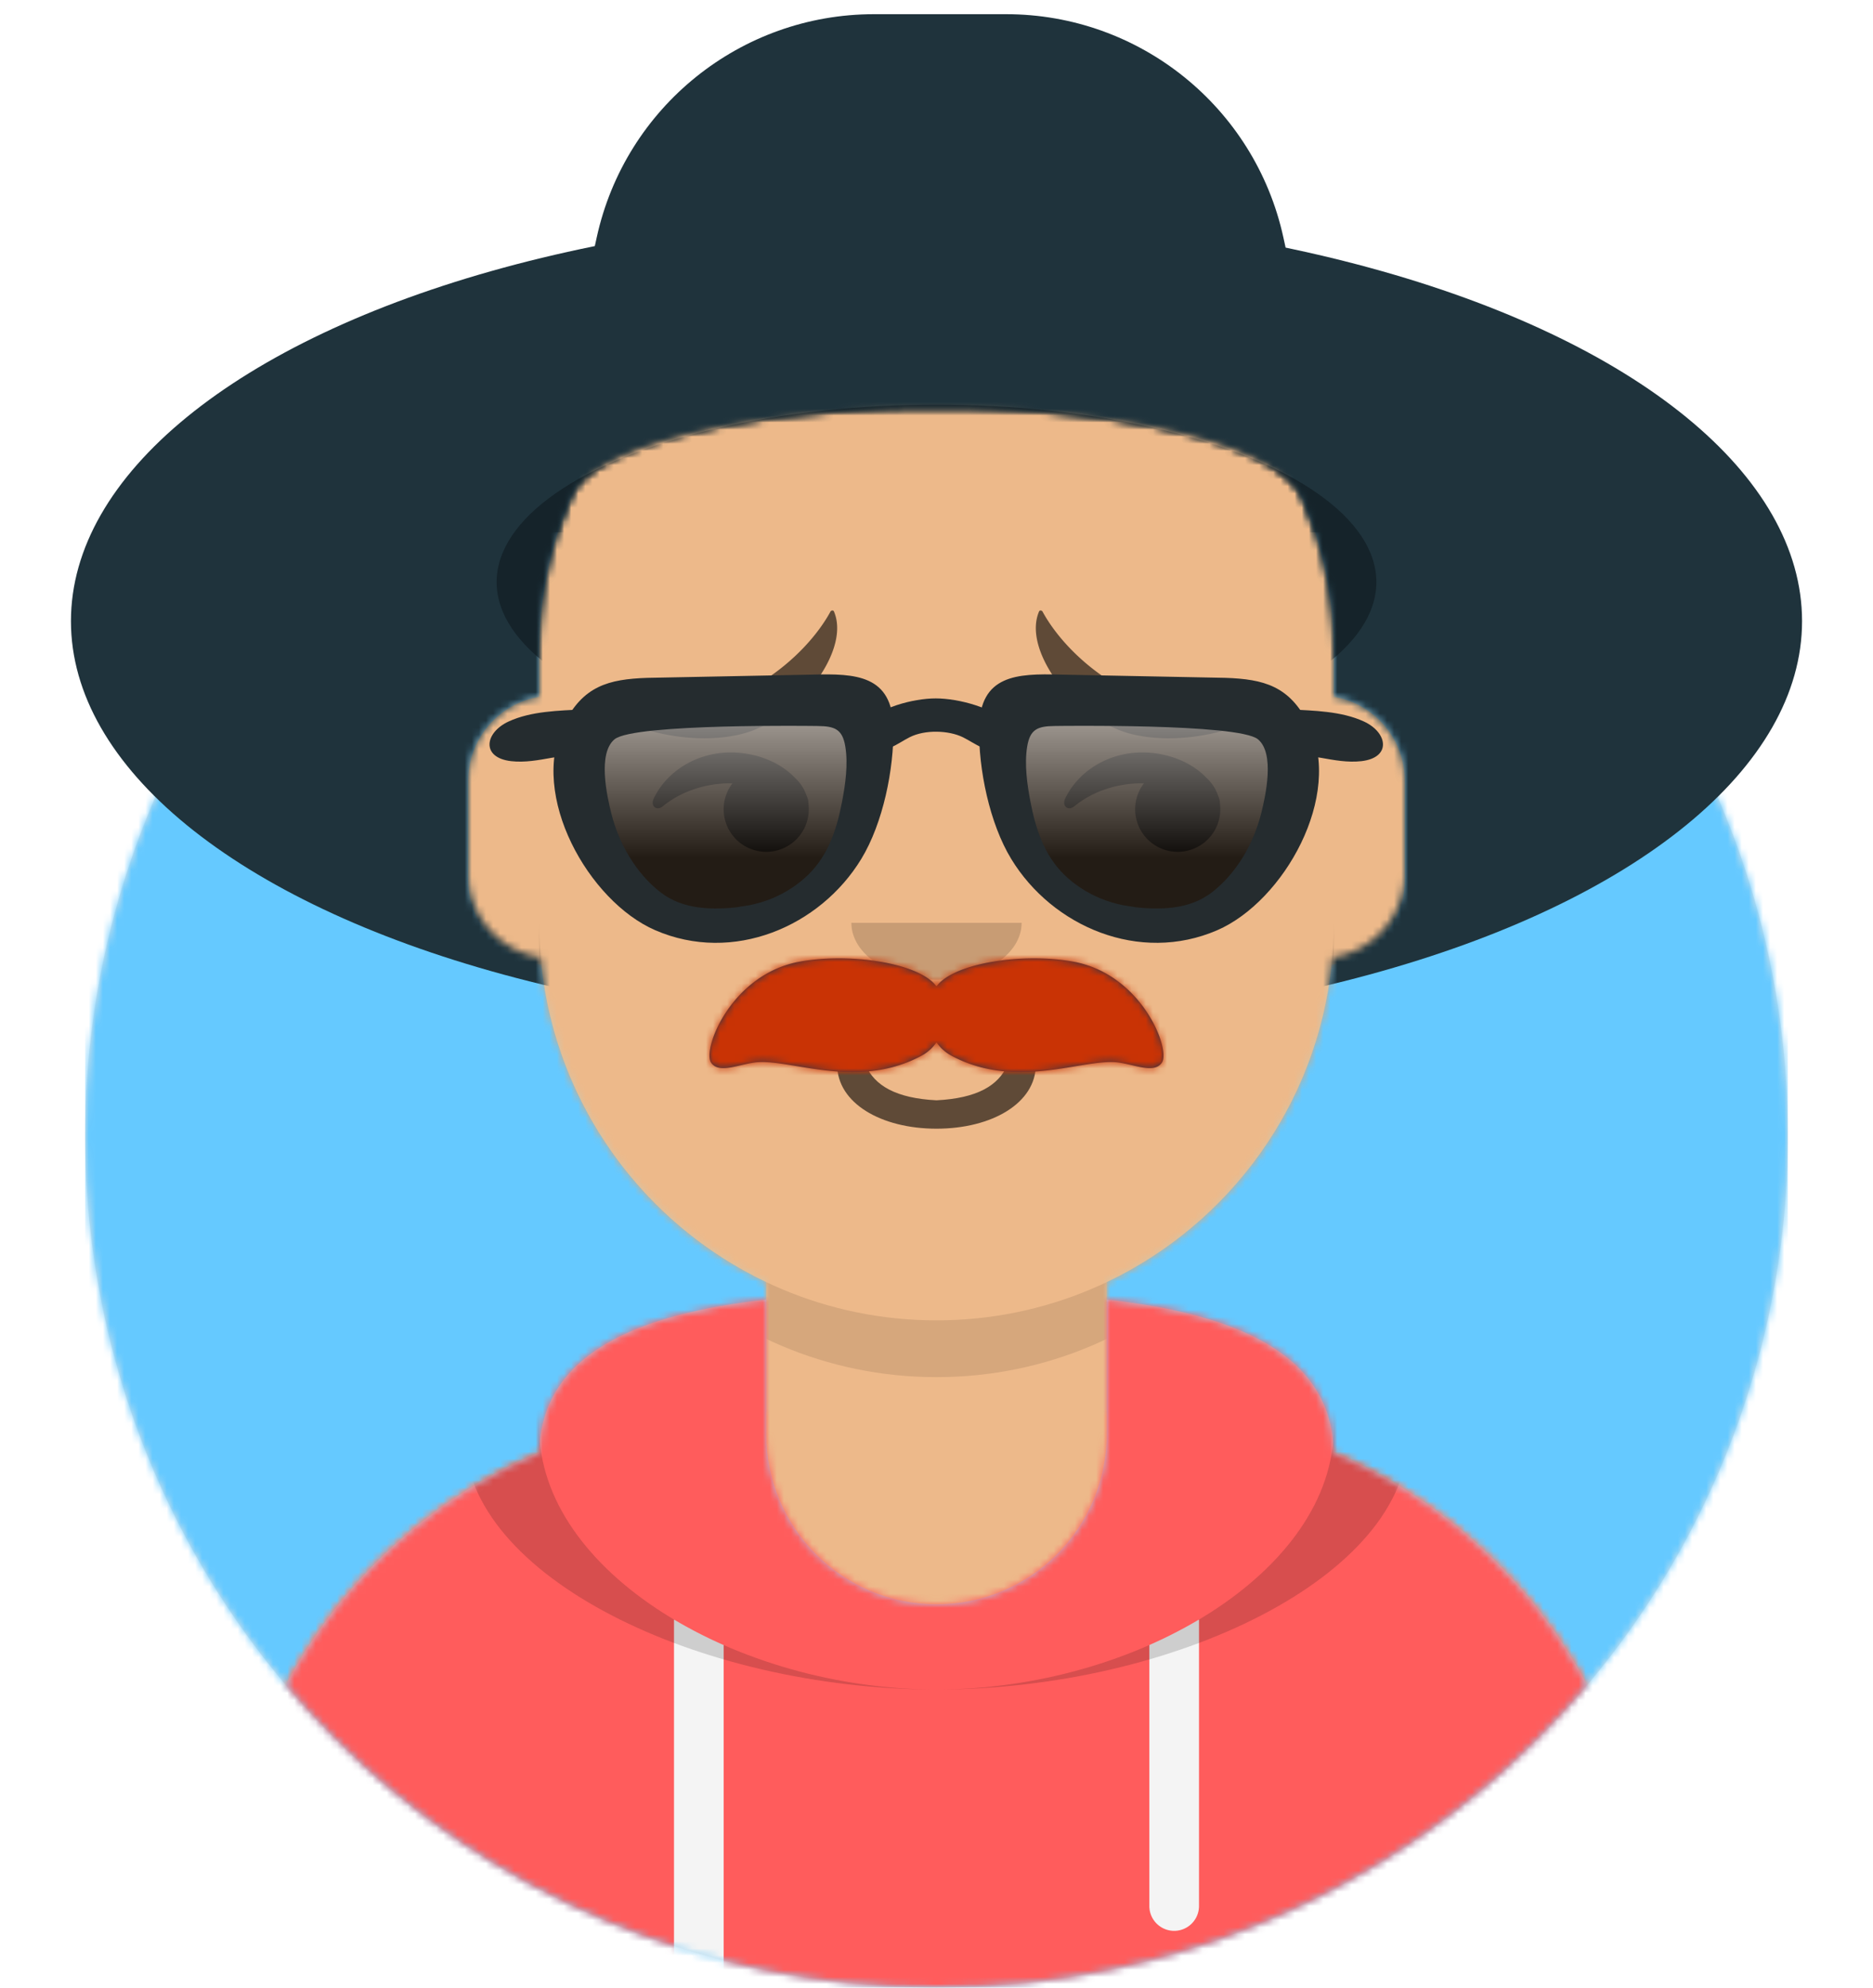 <svg xmlns="http://www.w3.org/2000/svg" xmlns:xlink="http://www.w3.org/1999/xlink" width="264" height="280" viewBox="0 0 264 280"><defs><path id="c" d="M12 160c0 66.274 53.726 120 120 120s120-53.726 120-120h12V0H0v160z"/><path id="e" d="M124 144.611V163h4c39.765 0 72 32.235 72 72v9H0v-9c0-39.765 32.235-72 72-72h4v-18.389c-17.237-8.189-29.628-24.924-31.695-44.73C38.48 99.058 34 94.052 34 88V74c0-5.946 4.325-10.882 10-11.834V56c0-30.928 25.072-56 56-56s56 25.072 56 56v6.166c5.675.952 10 5.888 10 11.834v14c0 6.052-4.48 11.058-10.305 11.881-2.067 19.806-14.458 36.541-31.695 44.73"/><circle id="a" cx="120" cy="120" r="120"/></defs><g fill="none" fill-rule="evenodd"><g transform="translate(12 40)"><mask id="b" fill="#fff"><use xlink:href="#a"/></mask><use xlink:href="#a" fill="#E6E6E6"/><g fill="#65C9FF" mask="url(#b)"><path d="M0 0h240v240H0z"/></g></g><mask id="d" fill="#fff"><use xlink:href="#c"/></mask><g mask="url(#d)"><g transform="translate(32 36)"><mask id="f" fill="#fff"><use xlink:href="#e"/></mask><use xlink:href="#e" fill="#D0C6AC"/><g fill="#EDB98A" mask="url(#f)"><path d="M0 0h264v280H0z"/></g><path fill="#000" fill-opacity=".1" d="M156 79v23c0 30.928-25.072 56-56 56s-56-25.072-56-56V79v15c0 30.928 25.072 56 56 56s56-25.072 56-56z" mask="url(#f)"/></g><g transform="translate(0 170)"><defs><path id="g" d="M108 13.07c-17.919 2.006-31.72 7.482-31.996 21.575C50.146 45.568 32 71.165 32 100.999V110h200v-9c0-29.835-18.146-55.432-44.004-66.355-.276-14.093-14.077-19.57-31.996-21.574V32c0 13.255-10.745 24-24 24s-24-10.745-24-24z"/></defs><mask id="h" fill="#fff"><use xlink:href="#g"/></mask><use xlink:href="#g" fill="#B7C1DB"/><g fill="#FF5C5C" mask="url(#h)"><path d="M0 0h264v110H0z"/></g><path fill="#F4F4F4" d="M102 61.74V110h-7V58.15a64.54 64.54 0 0 0 7 3.59m67-3.59V98.5a3.5 3.5 0 1 1-7 0V61.74a64.54 64.54 0 0 0 7-3.59" mask="url(#h)"/><path fill="#000" fill-opacity=".16" d="M90.96 12.724C75.91 15.571 65.5 21.243 65.5 32.308 65.5 52.02 98.538 68 132 68s66.5-15.98 66.5-35.692c0-11.065-10.41-16.737-25.46-19.584 9.085 3.35 14.96 8.982 14.96 18.353C188 51.469 160.179 68 132 68S76 51.469 76 31.077c0-9.37 5.875-15.003 14.96-18.353" mask="url(#h)"/></g><g fill="#000"><path fill-opacity=".6" fill-rule="nonzero" d="M118 150c0 5.372 6.158 9 14 9s14-3.628 14-9c0-1.105-.95-2-2-2-1.293 0-1.87.905-2 2-1.242 2.938-4.317 4.716-10 5-5.683-.284-8.758-2.062-10-5-.13-1.095-.707-2-2-2-1.05 0-2 .895-2 2"/><path fill-opacity=".16" d="M120 130c0 4.418 5.373 8 12 8s12-3.582 12-8"/><path fill-opacity=".6" d="M103.241 110.346a6 6 0 1 0 10.699 2.8 1.998 1.998 0 0 0-.125-.739 7.509 7.509 0 0 0-.144-.372 6.007 6.007 0 0 0-1.646-2.484c-2.126-2.234-5.519-3.551-9.027-3.551-4.834 0-8.991 2.649-10.838 6.447-.54 1.111.387 1.853 1.278 1.125 2.436-1.993 5.82-3.228 9.56-3.228.08 0 .162 0 .243.002m58 0a6 6 0 1 0 10.699 2.8 1.998 1.998 0 0 0-.125-.739 7.509 7.509 0 0 0-.144-.372 6.007 6.007 0 0 0-1.646-2.484c-2.126-2.234-5.519-3.551-9.027-3.551-4.834 0-8.991 2.649-10.838 6.447-.54 1.111.387 1.853 1.278 1.125 2.436-1.993 5.82-3.228 9.56-3.228.08 0 .162 0 .243.002m-54.007-7.924-.911.402c-5.242 2.081-13.188 1.209-18.046-1.123-.567-.272-.18-1.153.402-1.108 14.919 1.151 24.963-8.146 28.375-14.44.101-.187.407-.208.482-.034 2.308 5.319-4.45 13.985-10.302 16.303m49.532 0 .911.402c5.242 2.081 13.188 1.209 18.046-1.123.567-.272.18-1.153-.402-1.108-14.919 1.151-24.963-8.146-28.375-14.44-.101-.187-.407-.208-.482-.034-2.308 5.319 4.45 13.985 10.302 16.303"/></g><defs><path id="i" d="M0 0h264v280H0z"/><path id="k" d="M156 180.611c17.53-8.328 30.048-25.496 31.791-45.744C193.57 134.002 198 129.02 198 123v-13c0-5.946-4.325-10.882-10-11.834V92a55.812 55.812 0 0 0-4.638-22.35C173.435 53 89.312 53.802 80.71 69.484A55.809 55.809 0 0 0 76 92v6.166c-5.675.952-10 5.888-10 11.834v13c0 6.019 4.43 11.002 10.209 11.867 1.743 20.248 14.26 37.416 31.791 45.744V199h-4c-39.765 0-72 32.235-72 72v9h200v-9c0-39.765-32.235-72-72-72h-4zM0 0h264v280H0z"/></defs><mask id="j" fill="#fff"><use xlink:href="#i"/></mask><g mask="url(#j)"><mask id="l" fill="#fff"><use xlink:href="#k"/></mask><path fill="#1F333C" d="M123.182 2h18.636c18.791 0 35.049 13.08 39.072 31.436L190 75H75l9.11-41.564C88.133 15.08 104.39 2 123.182 2" mask="url(#l)"/><ellipse cx="132" cy="87.5" fill="#1F333C" mask="url(#l)" rx="122" ry="57.5"/><ellipse cx="132" cy="82" fill="#15232A" mask="url(#l)" rx="62" ry="25"/><g transform="translate(48 72)"><defs><path id="m" d="M83.998 74.84a6.042 6.042 0 0 1-2.048 1.85c-8.902 4.82-18.073.642-23.074.94-2.416.144-5.535 1.785-6.66.05-1.24-1.913 2.852-12.46 12.505-14.216 7.01-1.275 16.776.138 19.277 3.474 2.5-3.336 12.267-4.749 19.276-3.474 9.654 1.757 13.745 12.303 12.506 14.215-1.125 1.736-4.244.095-6.66-.05-5.001-.297-14.172 3.881-23.074-.94a6.042 6.042 0 0 1-2.048-1.85"/></defs><mask id="n" fill="#fff"><use xlink:href="#m"/></mask><use xlink:href="#m" fill="#28354B"/><g fill="#C93305" mask="url(#n)"><path d="M-32 0h264v244H-32z"/></g></g><g transform="translate(61 85)"><defs><linearGradient id="q" x1="50%" x2="50%" y1="0%" y2="70.506%"><stop offset="0%" stop-color="#FFF" stop-opacity=".5"/><stop offset="100%" stop-opacity=".5"/></linearGradient><linearGradient id="s" x1="50%" x2="50%" y1="0%" y2="100%"><stop offset="0%" stop-color="#FFF" stop-opacity=".5"/><stop offset="70.506%" stop-opacity=".5"/></linearGradient><path id="p" d="M47.01 6.277c2.511.024 3.698.45 4.126 3.115.433 2.7.012 5.736-.488 8.395-.762 4.06-2.031 8.04-4.984 11.007-1.555 1.564-3.452 2.81-5.47 3.66-1.071.452-2.203.778-3.334 1.026-.33.072-3.154.468-1.422.267-4.041.47-8.425.45-11.8-2.168-3.74-2.901-6.301-7.493-7.427-12.066-.66-2.676-2.044-9.076.486-11.216 2.898-2.452 30.313-2.02 30.313-2.02"/><path id="r" d="M78.92 6.275c-2.512.024-3.699.449-4.126 3.114-.434 2.7-.012 5.736.487 8.395.763 4.061 2.032 8.04 4.984 11.008 1.556 1.563 3.453 2.809 5.47 3.66 1.072.451 2.204.778 3.335 1.025.33.072 3.153.469 1.422.267 4.04.47 8.425.45 11.8-2.167 3.74-2.902 6.3-7.493 7.427-12.066.66-2.677 2.043-9.077-.486-11.217-2.898-2.451-30.314-2.02-30.314-2.02"/><filter id="o" width="101.6%" height="110.5%" x="-.8%" y="-2.6%" filterUnits="objectBoundingBox"><feOffset dy="2" in="SourceAlpha" result="shadowOffsetOuter1"/><feColorMatrix in="shadowOffsetOuter1" result="shadowMatrixOuter1" values="0 0 0 0 0 0 0 0 0 0 0 0 0 0 0 0 0 0 0.1 0"/><feMerge><feMergeNode in="shadowMatrixOuter1"/><feMergeNode in="SourceGraphic"/></feMerge></filter></defs><g filter="url(#o)" transform="translate(8 8)"><use xlink:href="#p" fill="#000" fill-opacity=".7"/><use xlink:href="#p" fill="url(#q)" style="mix-blend-mode:screen"/><use xlink:href="#r" fill="#000" fill-opacity=".7"/><use xlink:href="#r" fill="url(#s)" style="mix-blend-mode:screen"/><g fill="#252C2F"><path d="M46.25 7.275c2.37.022 3.492.417 3.896 2.89.41 2.506.011 5.322-.46 7.79-.721 3.768-1.92 7.46-4.708 10.214-1.47 1.45-3.261 2.606-5.167 3.395-1.012.42-2.081.722-3.15.952-.312.067-2.979.434-1.343.248-3.817.435-7.958.418-11.146-2.012-3.532-2.692-5.952-6.952-7.015-11.196-.623-2.483-1.93-8.422.459-10.407 2.737-2.274 28.633-1.874 28.633-1.874M22.217.491c-5.44.187-9.071 1.143-11.755 6.578-4.917 9.961 3.5 24.9 12.89 28.97 10.976 4.76 23.24-.507 29.043-10.033 3.073-5.044 4.626-12.683 4.526-18.502C56.795.077 51.607-.13 45.51.034zM79.68 7.273c-2.371.022-3.492.416-3.896 2.89-.41 2.505-.012 5.322.46 7.79.72 3.767 1.919 7.459 4.708 10.213 1.47 1.45 3.261 2.606 5.167 3.396 1.012.419 2.08.722 3.15.951.312.067 2.978.435 1.343.248 3.817.436 7.958.418 11.145-2.011 3.533-2.692 5.952-6.952 7.016-11.196.623-2.483 1.93-8.422-.46-10.407-2.737-2.275-28.632-1.874-28.632-1.874M103.713.488c5.44.187 9.071 1.144 11.754 6.579 4.918 9.96-3.5 24.9-12.889 28.97-10.977 4.76-23.24-.508-29.043-10.033C70.46 20.96 68.907 13.32 69.007 7.5 69.135.074 74.323-.132 80.42.031z"/><path d="M13.197 4.927c-3.412.191-7.31.237-10.507 1.712-3.385 1.562-3.908 5.1.36 5.587 1.92.22 3.845-.143 5.737-.481 1.55-.277 3.655-.187 5.12-.78 2.729-1.103 2.553-6.225-.71-6.038m99.538 0c3.412.191 7.31.237 10.507 1.712 3.384 1.562 3.907 5.1-.36 5.587-1.921.22-3.845-.143-5.738-.481-1.55-.277-3.654-.187-5.119-.78-2.73-1.103-2.554-6.225.71-6.038M73.11 7.013c-1.947-2.3-7.019-3.628-10.219-3.628-3.2 0-8.123 1.328-10.069 3.628-.981 1.16-1.015 2.711.686 3.438 2.118.906 4.01-.737 5.705-1.596 2.168-1.098 5.499-.978 7.506 0 1.708.833 3.586 2.502 5.704 1.596 1.701-.727 1.668-2.279.686-3.438"/></g></g></g></g></g></g></svg>